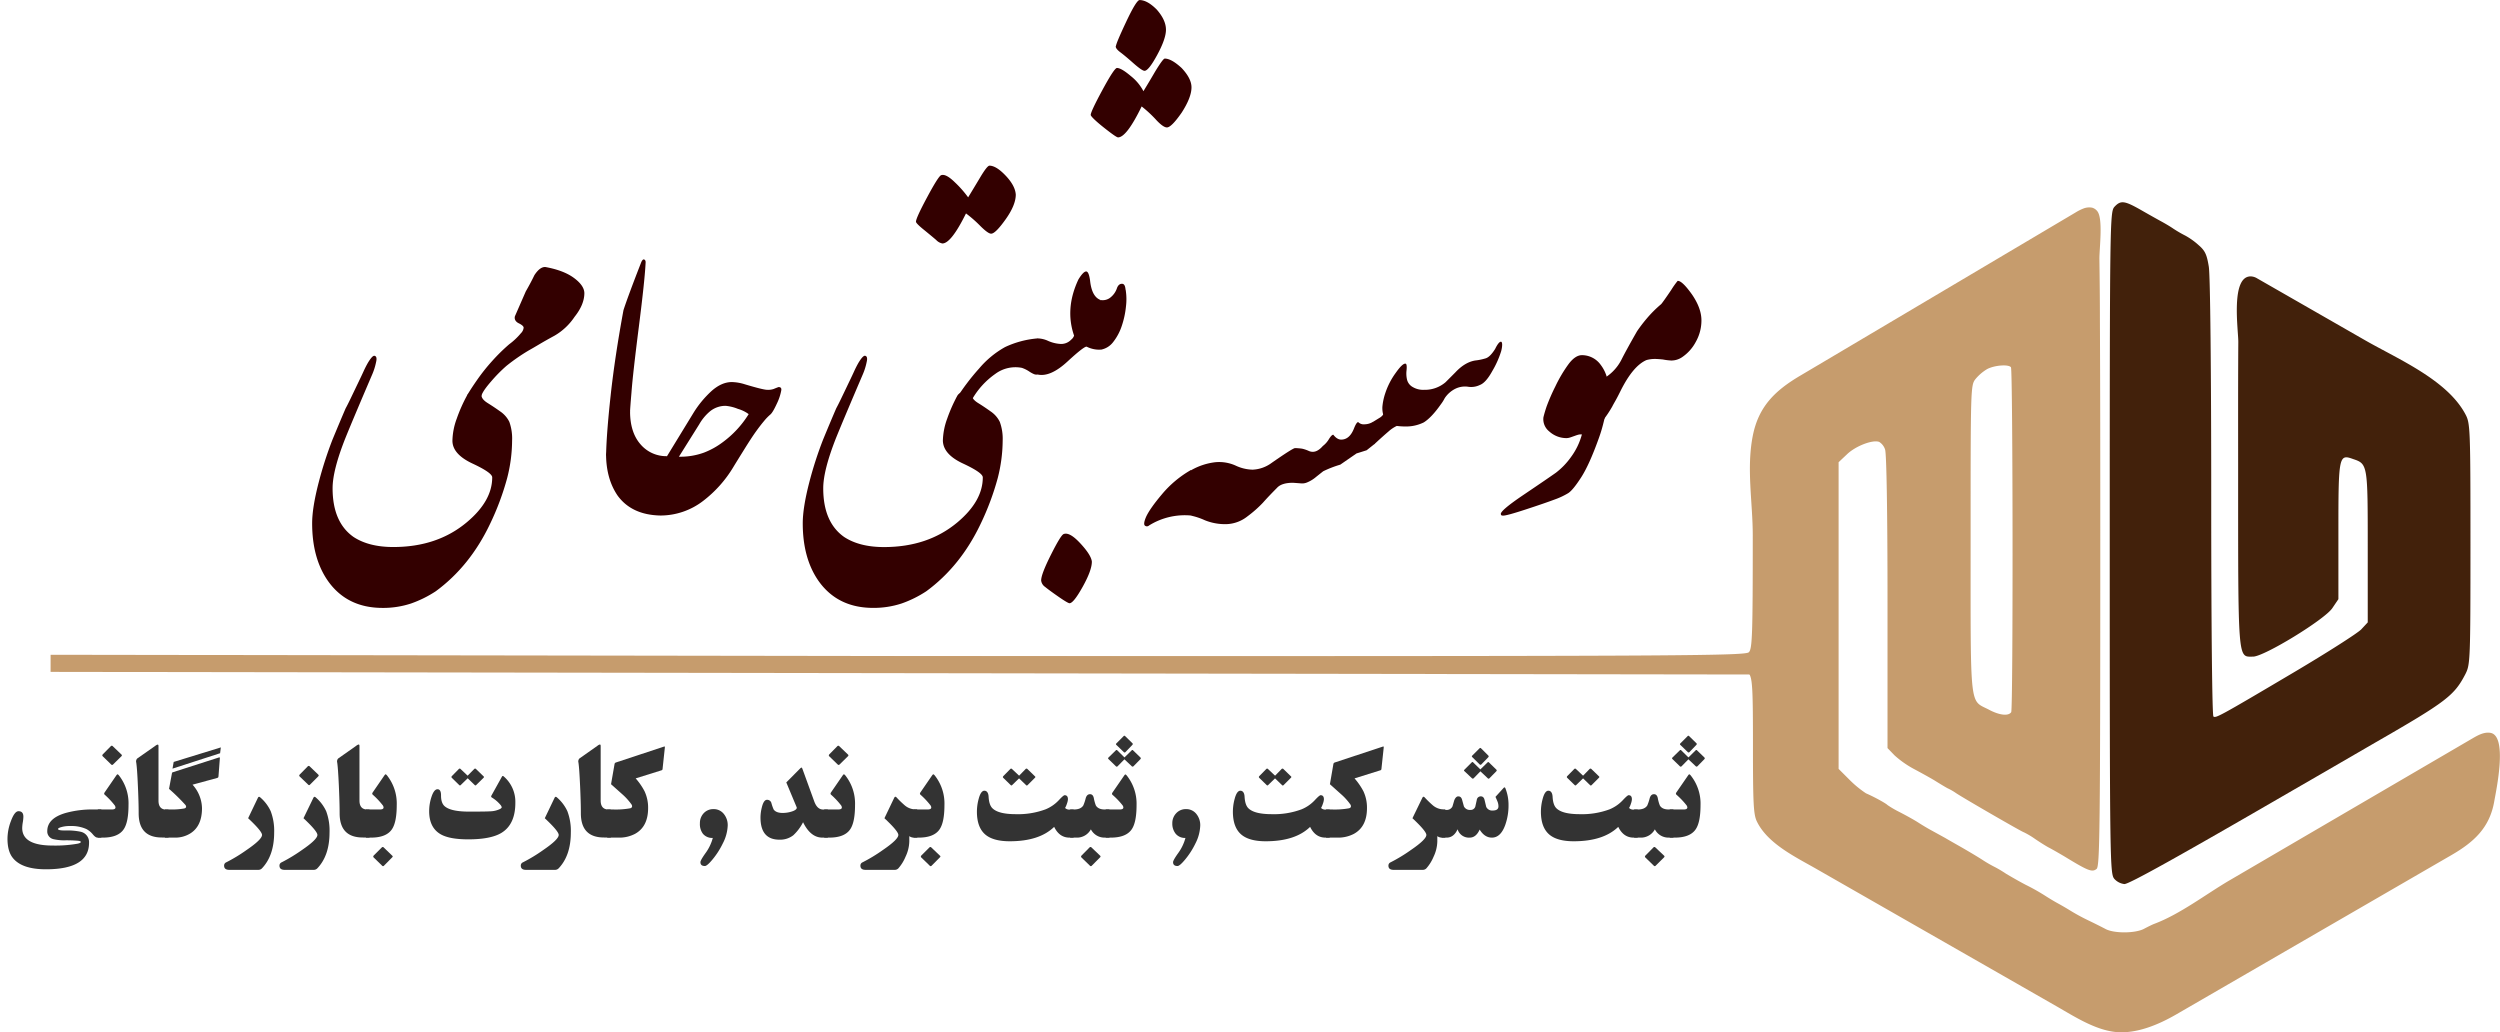 <svg id="Layer_1" data-name="Layer 1" xmlns="http://www.w3.org/2000/svg" viewBox="0 0 1022.27 422.11"><defs><style>.cls-1{fill:#42210b;}.cls-2{fill:#c69c6d;}.cls-3{fill:#300;}.cls-4{fill:#333;}.cls-5{fill:#a67c52;stroke:#c69c6d;stroke-miterlimit:10;stroke-width:7px;}</style></defs><path class="cls-1" d="M864.59,84.6c-1.8,2.1-1.9,5.8-1.9,137.4s.1,135.3,1.9,137.4a6.53,6.53,0,0,0,4.1,2.1c1.9,0,21.2-10.7,68.8-38.3,9.2-5.3,24.2-14,33.5-19.4,29.6-17,32.6-19.4,37.2-28.3,1.9-3.8,2-5.8,2-53,0-46.39-.1-49.3-1.9-52.8-7.34-14.27-27.69-22.83-41.1-30.52L922.9,113.79a5.3,5.3,0,0,0-2.37-.76c-8.56-.43-5.24,22-5.27,26.78-.11,16.9-.07,33.79-.07,50.69,0,81.1-.2,78,6.1,78,4.5,0,29.2-15.1,32.4-19.8l2.5-3.7V217.3c0-30.9.2-31.7,6-29.6,6,2,6,2.3,6,36v30.8l-2.7,2.9c-1.6,1.6-13.8,9.4-27.3,17.4-31.4,18.6-32,18.8-33.1,18.2-.5-.4-.9-35.3-.9-89.3,0-51.9-.4-91.2-1-94.7-.8-4.9-1.5-6.5-4.2-8.8a28.7,28.7,0,0,0-5.3-3.8,50.55,50.55,0,0,1-5-2.9c-1.6-1.1-3.9-2.4-5-3s-4.7-2.6-8-4.5C868.69,82,867.19,81.8,864.59,84.6Z"/><path class="cls-2" d="M851.77,85.33a19.65,19.65,0,0,0-3.1,1.58L736,153.69c-10.24,6.07-16.94,12.6-19.28,24.56-2.63,13.43,0,27.23,0,40.75,0,40.6-.2,46.3-1.6,47.7s-25.6,1.6-251.4,1.6c-172.5,0-250.1.3-250.5,1a2.45,2.45,0,0,0,.5,2.5c1.1,1.3,33.5,1.5,250.6,1.5H713.7l1.5,2.2c1.4,1.9,1.6,6.5,1.6,29.6,0,23.3.2,27.9,1.6,30.8,4.39,9.09,15.86,14.56,24.15,19.3L841,411.52c7.26,4.16,15.85,9.74,24.41,10.5,8.36.74,17.38-3.11,24.48-7.22l112.51-65.14c9.12-5.28,15.65-11.13,17.52-22,.78-4.49,5.62-26.86-1.61-28-2.54-.41-5,.94-7.22,2.23l-66.55,38.88L911.82,359.9c-9.92,5.8-20.25,13.87-31,17.9-.8.3-2.8,1.3-4.3,2.1-3.7,1.8-12.1,1.8-15.5,0-1.5-.8-4.7-2.4-7.2-3.6a82,82,0,0,1-7.5-4.1c-1.6-1-3.9-2.3-5-2.9s-3.3-1.9-5-3a85.17,85.17,0,0,0-8-4.5c-2.7-1.4-6.3-3.5-8-4.5a47.61,47.61,0,0,0-4.5-2.7,52.39,52.39,0,0,1-5.5-3.2c-2.2-1.4-5.6-3.4-7.5-4.5s-5.3-3-7.5-4.3l-6-3.3c-1.1-.6-3.3-1.9-5-3s-5-2.9-7.5-4.2a42.16,42.16,0,0,1-5-2.9c-.5-.6-5.1-3.2-8.8-4.8a42.81,42.81,0,0,1-6.7-5.5l-4.5-4.5V189l3.5-3.3c3.6-3.4,10.5-6,13.1-5a5.71,5.71,0,0,1,2.4,3.1c.6,1.6,1,25.6,1,62.4v59.7l2.9,3a40.26,40.26,0,0,0,8.2,5.7c3,1.6,6.8,3.7,8.4,4.7s3.9,2.4,5,3a23,23,0,0,1,3.5,2c3.3,2.2,27.2,16,27.7,16a33.33,33.33,0,0,1,4.7,2.8c2.2,1.5,4.8,3.1,5.6,3.5s3.8,2.1,6.5,3.7c9.5,5.8,11.2,6.5,13,5,1.3-1.1,1.5-15.5,1.5-134.9,0-29.75,0-59.5-.15-89.25,0-8.39-.09-16.78-.2-25.17-.06-4.24,1.58-16.6-.87-19.62a4,4,0,0,0-2.16-1.45A6.46,6.46,0,0,0,851.77,85.33ZM822.3,150.2c.8,1.4.9,139.7.1,141-1.1,1.7-4.8,1.3-9.1-1-8-4.2-7.5,1.2-7.5-69.5,0-62.1,0-63.2,2-65.7a18.39,18.39,0,0,1,4.8-4.1C815.7,149.3,821.4,148.9,822.3,150.2Z"/><path class="cls-3" d="M201.27,195.2q0-1.89-8.08-5.66Q185,185.7,185,180.2a27.38,27.38,0,0,1,1.76-9,63.39,63.39,0,0,1,4.23-9.53,3.1,3.1,0,0,1,1.46-1.13,5,5,0,0,1,1.87-.38,3.71,3.71,0,0,1,1.68.38,1.57,1.57,0,0,1,.9,1.13c0,1.05.85,2.11,2.54,3.16s3.41,2.2,5.13,3.43a11,11,0,0,1,3.71,4.26,20.28,20.28,0,0,1,1.12,7.69,62.31,62.31,0,0,1-2,15.22,108.36,108.36,0,0,1-7,18.77q-8.24,17.33-22.23,27.58a46.09,46.09,0,0,1-10.11,5,36.38,36.38,0,0,1-11.6,1.8q-14.44,0-22.23-10.85-6.59-9.27-6.59-23.74,0-6.41,2.7-16.81a157.59,157.59,0,0,1,5.61-17.4q3.15-7.62,5.39-12.82c.45-.8,1.09-2.06,1.91-3.76l3.18-6.64c.9-1.86,1.64-3.41,2.21-4.67s1.16-2.41,1.76-3.47c1.2-2,2.09-3,2.69-2.94.85.15,1.08,1,.68,2.64a25.1,25.1,0,0,1-1.5,4.83q-7.94,18.53-10.93,25.92Q136,192.25,136,199.64q0,13.88,8.53,19.9,6.28,4.14,16.32,4.14,18,0,30.09-10.17Q201.27,204.84,201.27,195.2Z"/><path class="cls-3" d="M191,161.66q1.28-2.26,4.11-6.33a78.46,78.46,0,0,1,6.22-7.8,75.08,75.08,0,0,1,6.88-6.75,27.45,27.45,0,0,0,4.79-4.52,3.67,3.67,0,0,0,1.12-2.26c0-.55-.67-1.16-2-1.81s-1.87-1.71-1.57-2.86L215,119.15q2-3.47,3.52-6.63,2.32-3.54,4.57-3.32,7.41,1.36,11.6,4.45t4.26,6.18c0,3.11-1.32,6.36-4,9.72a24.79,24.79,0,0,1-8.16,7.69c-2.5,1.36-4.6,2.55-6.33,3.58s-3.13,1.85-4.22,2.45a78.5,78.5,0,0,0-9.14,6.33,60.48,60.48,0,0,0-6.28,6.37c-2.25,2.59-3.55,4.48-3.9,5.69A5.07,5.07,0,0,1,191,161.66Z"/><path class="cls-3" d="M257.64,168.21a57.07,57.07,0,0,1-.9,7.73,24.06,24.06,0,0,1-1.84,5.92,9,9,0,0,1-2.88,3.61,5.55,5.55,0,0,1-4.19.83q.15-8.82,1.87-24.6t5.24-34.86q1.8-5.58,7.26-19.6c.4-.9.8-1.28,1.2-1.13s.6.53.6,1.13q-.3,6.95-2.77,26.38t-3,26.68C257.82,165.12,257.64,167.76,257.64,168.21Z"/><path class="cls-3" d="M270.06,210.8q-11.74-.23-17.51-8.14Q248,196,247.83,186.3l1.65-6.48a39.85,39.85,0,0,1,1.91-5.8,14.38,14.38,0,0,1,2.58-4.19,4.81,4.81,0,0,1,3.67-1.62q0,8.59,4.26,13.46a13.81,13.81,0,0,0,10.85,4.86l10.78-17.64a41.74,41.74,0,0,1,7.56-9.12q4.05-3.54,8.16-3.54a19,19,0,0,1,5.32.91c5,1.5,8.05,2.26,9.2,2.26a7.16,7.16,0,0,0,2.58-.34c.53-.23,1.19-.49,2-.79.9,0,1.27.45,1.12,1.35a21,21,0,0,1-1.83,5.47Q316,168.66,315,169.5a21.06,21.06,0,0,0-2.55,2.63q-1.53,1.81-3.37,4.37t-5.16,7.92q-3.33,5.36-4,6.48a49.37,49.37,0,0,1-12.42,13.94A28.62,28.62,0,0,1,270.06,210.8Zm7.56-24.05a28.21,28.21,0,0,0,10.18-1.65,31.51,31.51,0,0,0,7.56-4.15,41.24,41.24,0,0,0,10.78-11.61,13.63,13.63,0,0,0-4.38-2.14,17.43,17.43,0,0,0-5.05-1.25,10,10,0,0,0-6.67,2.49,19.51,19.51,0,0,0-4.11,5.05Z"/><path class="cls-3" d="M401.87,195.2q0-1.89-8.09-5.66t-8.23-9.34a27.64,27.64,0,0,1,1.76-9,63.39,63.39,0,0,1,4.23-9.53,3.15,3.15,0,0,1,1.46-1.13,5,5,0,0,1,1.87-.38,3.71,3.71,0,0,1,1.68.38,1.57,1.57,0,0,1,.9,1.13c0,1.05.85,2.11,2.55,3.16s3.4,2.2,5.12,3.43a10.92,10.92,0,0,1,3.71,4.26A20.08,20.08,0,0,1,410,180.2,62.77,62.77,0,0,1,408,195.42a108.52,108.52,0,0,1-7,18.77q-8.24,17.33-22.23,27.58a46,46,0,0,1-10.1,5,36.45,36.45,0,0,1-11.61,1.8q-14.44,0-22.23-10.85-6.58-9.27-6.58-23.74,0-6.41,2.69-16.81a155.35,155.35,0,0,1,5.62-17.4q3.14-7.62,5.39-12.82c.44-.8,1.08-2.06,1.9-3.76s1.89-3.92,3.18-6.64c.9-1.86,1.64-3.41,2.21-4.67s1.16-2.41,1.76-3.47q1.8-3,2.7-2.94c.84.15,1.07,1,.67,2.64a25.1,25.1,0,0,1-1.5,4.83q-7.93,18.53-10.92,25.92-5.32,13.41-5.32,20.8,0,13.88,8.53,19.9,6.3,4.14,16.32,4.14,18,0,30.09-10.17Q401.88,204.84,401.87,195.2Z"/><path class="cls-3" d="M374.55,90.66q0-1.5,4.56-10t5.69-9q1.88-.77,5.54,2.78a43.73,43.73,0,0,1,5.54,6.26q2.25-3.69,5-8.29t3.7-4.67q2.78,0,6.66,4.1t4.12,7.73q0,4.29-4.19,10.17t-5.91,5.81c-.85,0-2.36-1.1-4.53-3.28A50.1,50.1,0,0,0,395,87.27q-6.06,12.28-9.65,12.29a4.71,4.71,0,0,1-2.55-1.44q-1.57-1.35-4.9-4.07C375.66,92.25,374.55,91.11,374.55,90.66Zm49.77,62.48a2.77,2.77,0,0,1-1.68-.23A12,12,0,0,1,421,152a12.88,12.88,0,0,0-3.14-1.58A13.81,13.81,0,0,0,407,152.88a32.23,32.23,0,0,0-9.47,10.36,2.16,2.16,0,0,1-1.5.75,10.08,10.08,0,0,1-2.13.08,9.07,9.07,0,0,1-2-.34,2.19,2.19,0,0,1-1-.49,91.37,91.37,0,0,1,9.5-12.59A38.11,38.11,0,0,1,411,141.91a38.74,38.74,0,0,1,13.32-3.54l1.27,3a12.21,12.21,0,0,1,.53,3.55,19,19,0,0,1-.53,4.29C424.85,151.53,424.42,152.84,424.32,153.14Z"/><path class="cls-3" d="M445.73,114.63q.67,6.63,4.19,8a21.87,21.87,0,0,1,1.57,5.39,32,32,0,0,1,.41,5.57,26.06,26.06,0,0,1-.56,5.2,16.7,16.7,0,0,1-1.42,4.19,11.27,11.27,0,0,1-5.54-1.21q-.9-.37-7.89,6.07t-12.17,5.31a19.64,19.64,0,0,1-1.2-3.54,20.54,20.54,0,0,1-.52-3.81,16.12,16.12,0,0,1,.3-3.8,11.15,11.15,0,0,1,1.42-3.62,10.56,10.56,0,0,1,4.23,1,14.56,14.56,0,0,0,4.94,1.25A5.62,5.62,0,0,0,438,138.9a3.58,3.58,0,0,0,1.2-1.66q-3.83-11.09,1.79-23,2-3.24,3.15-3.24C444.86,111,445.38,112.22,445.73,114.63Zm-20,122.7a3.69,3.69,0,0,0,1.58,2.63q1.86,1.51,5.61,4.11c2.49,1.73,4,2.6,4.42,2.6q1.63,0,5.39-6.75t3.74-10.28q-.3-2.71-4.75-7.5t-6.85-3.73q-1.2.6-5.17,8.51T425.74,237.33Z"/><path class="cls-3" d="M446,47q0-1.35,4.79-10.21t5.92-9c1.19,0,3.08,1.1,5.65,3.28a19.29,19.29,0,0,1,5.2,6.22q2.48-4.06,4.72-7.92,3.28-5.41,4-5.42c1.79,0,4.09,1.28,6.88,3.84,2.7,2.87,4.05,5.5,4.05,7.92q0,4.14-4.05,10.4c-2.79,4-4.79,6-6,6q-1.43,0-4.12-2.79a49.21,49.21,0,0,0-6.21-5.8q-6.15,12.66-9.66,12.66c-.5,0-2.49-1.39-6-4.18S446,47.45,446,47Zm14.3,71.52a24.4,24.4,0,0,1,.11,6.86,35.69,35.69,0,0,1-1.68,7.8,21.58,21.58,0,0,1-3.48,6.6,8.17,8.17,0,0,1-5.28,3.24q-.75-3.85-1.12-6.79a42.63,42.63,0,0,1-.38-5.35,23.4,23.4,0,0,1,.38-4.37,21,21,0,0,1,1.12-3.84,5.07,5.07,0,0,0,3.74-.76,8.12,8.12,0,0,0,3.07-4.22c.45-1.1,1.11-1.65,2-1.65S460.1,116.81,460.25,118.47Zm-4-99.56q0-1.12,4.15-9.94t5.5-9q3.15,0,7,3.84,3.82,4.31,3.82,8.29,0,3.69-3.55,10.25t-5.21,6.56q-1,0-4.52-3.09c-2.32-2.06-4.1-3.54-5.32-4.45S456.21,19.67,456.21,18.91Z"/><path class="cls-3" d="M487,210.8a27.62,27.62,0,0,0-17.14,4.07,1.27,1.27,0,0,1-1.68.07c-.52-.4-.39-1.56.41-3.47q1.5-3.39,6.59-9.42A43.64,43.64,0,0,1,487,192.18,26.51,26.51,0,0,1,487,210.8Z"/><path class="cls-3" d="M561.67,181.86l-2.85,2.26c-2.84.9-4.21,1.33-4.11,1.28l-6.66,4.6a44.5,44.5,0,0,0-7,2.71L538.17,195a13.44,13.44,0,0,1-3.67,2.26,5.18,5.18,0,0,1-2.7.38l-3.06-.23c-3.15,0-5.34.7-6.59,2.11-2.25,2.26-4.14,4.25-5.69,6a47.79,47.79,0,0,1-6.4,5.65,14.53,14.53,0,0,1-8.68,3.16,22,22,0,0,1-8.76-1.62,27.16,27.16,0,0,0-5.5-1.84,12.89,12.89,0,0,1-1.8-4,21.37,21.37,0,0,1-.74-5.05,20.19,20.19,0,0,1,.52-5.2,11,11,0,0,1,2-4.37A25.91,25.91,0,0,1,497,189a16.43,16.43,0,0,1,8.19,1.35,17.14,17.14,0,0,0,7,1.7,14,14,0,0,0,7.71-2.71q8.76-6.1,9.65-6.11a24.51,24.51,0,0,1,2.85.23,13.81,13.81,0,0,1,2.69.9c2,.91,3.89.23,5.84-2a9.76,9.76,0,0,0,2.47-2.79c.75-1.21,1.35-1.81,1.8-1.81,1.05,1.36,2.12,2,3.22,2,2.34,0,4.11-1.59,5.31-4.75.65-1.61,1.2-2.41,1.65-2.41a3.21,3.21,0,0,0,2.69.9,6.63,6.63,0,0,0,3.52-1.13,17.88,17.88,0,0,1,1,2.26,6.07,6.07,0,0,1,.6,2.41,7,7,0,0,1-.45,2.94A10.29,10.29,0,0,1,561.67,181.86Z"/><path class="cls-3" d="M561.67,172.36l2.32-1.43a4.86,4.86,0,0,0,1.57-1.36,4.79,4.79,0,0,0-.15-.87,11.39,11.39,0,0,1-.15-2.26,24.14,24.14,0,0,1,1.2-5.69,30,30,0,0,1,4.3-8.33q3-4.24,4.16-3.65c.3.35.37,1.26.22,2.71a10.9,10.9,0,0,0,.23,3.85,4.77,4.77,0,0,0,2.32,2.94,8.36,8.36,0,0,0,4.64,1.13,13,13,0,0,0,8.75-3.09l2-2,2.06-2.07c2.59-2.77,5.29-4.37,8.08-4.83a22.82,22.82,0,0,0,4.34-.9q1.8-.6,3.82-3.84c1-2.06,1.84-3,2.39-2.94s.68,1.48.08,3.84a38.07,38.07,0,0,1-3.67,8.21c-1.75,3.17-3.44,5.05-5.09,5.66a8.16,8.16,0,0,1-4.94.68,9,9,0,0,0-5,.82,11.19,11.19,0,0,0-4.42,3.92,16,16,0,0,1-1.57,2.49q-3.82,5.43-7,7.39a16.28,16.28,0,0,1-7.41,1.65,29,29,0,0,1-3.59-.22,13.39,13.39,0,0,0-3.29,2.18c-1.65,1.41-3.7,3.24-6.14,5.51-.15-.81-.33-1.6-.53-2.38a17.27,17.27,0,0,1-.41-2.37,9.45,9.45,0,0,1,.08-2.38A7.11,7.11,0,0,1,561.67,172.36Z"/><path class="cls-3" d="M653.81,179.07q-3.9,10.92-7.26,16.13t-5.28,6.44a30.29,30.29,0,0,1-5.73,2.67q-3.81,1.44-11.63,4t-9.25,2.53c-.6,0-.9-.15-.9-.46q-.9-1.2,9.32-8.1t13.17-9a29.59,29.59,0,0,0,6.07-6.29,27.64,27.64,0,0,0,4.53-9.35,4.35,4.35,0,0,0-1.61.15c-.53.15-1,.33-1.57.53s-1.07.39-1.61.56a5.09,5.09,0,0,1-1.58.27,10.49,10.49,0,0,1-7-2.75,6.39,6.39,0,0,1-2.36-5.77c.3-1.26.73-2.74,1.31-4.45A79.73,79.73,0,0,1,636,158a56.65,56.65,0,0,1,5.43-9.16q2.73-3.61,5.43-3.61a9.41,9.41,0,0,1,7.71,4,15.14,15.14,0,0,1,3.06,9.54,47.17,47.17,0,0,1-.33,5.57c-.23,1.86-.46,3.41-.71,4.64s-.63,2.81-1.13,4.75S654.41,177.41,653.81,179.07Z"/><path class="cls-3" d="M648.27,166v-1.58q.75-4,6.81-9.27a18.8,18.8,0,0,0,7.86-7.91q2-4,6.44-11.76a61.1,61.1,0,0,1,3.89-5.12,49.49,49.49,0,0,1,6-6c.49-.55,1.87-2.49,4.11-5.8a33.51,33.51,0,0,1,2.62-3.7q1.8-.15,5.84,5.51c2.59,3.76,3.89,7.31,3.89,10.62a17.73,17.73,0,0,1-2.32,8.82,17.27,17.27,0,0,1-5.61,6.26,7.8,7.8,0,0,1-4.42,1.35A24.3,24.3,0,0,1,680,147c-1.49-.15-2.57-.22-3.21-.22a12.78,12.78,0,0,0-3.52.45q-5.47,2.34-10.56,12.51-1.34,2.72-2.24,4.29t-1.2,2.19a46.63,46.63,0,0,1-4.19,6.18,18,18,0,0,1-3.89,4.3,15.48,15.48,0,0,1-4,2Z"/><path class="cls-4" d="M41.44,342.51H39.87c-.52,0-1.13-.41-1.82-1.22A9,9,0,0,0,35.32,339a15,15,0,0,0-6.65-1.23,12.14,12.14,0,0,0-4,.56c-.63.22-.94.44-.94.66,0,.4.95.61,2.86.61a26.24,26.24,0,0,1,6.35.5,4.34,4.34,0,0,1,3.47,4.51q0,10.85-17.61,10.85-10,0-13.66-4.78Q3.06,348,3.06,342.94a20.56,20.56,0,0,1,1.42-7.23q1.48-4,3.08-4c1.34,0,2,.75,2,2.25a16.15,16.15,0,0,1-.24,2.31,16,16,0,0,0-.24,2.3q0,7.18,12.45,7.18a52.1,52.1,0,0,0,10.2-.76c.87-.18,1.31-.42,1.31-.7s-.44-.44-1.31-.51c-1.52-.12-3.1-.18-4.73-.18a19.2,19.2,0,0,1-5.22-.48,3.21,3.21,0,0,1-2.45-3.29c0-3.45,2.48-5.92,7.44-7.38A40.66,40.66,0,0,1,38.28,331h3.16Z"/><path class="cls-4" d="M52.55,329.21q0,7.05-2,9.93-2.32,3.38-8.6,3.37H40V331h5.72c1,0,1.5-.27,1.5-.83a1.74,1.74,0,0,0-.43-1,32.56,32.56,0,0,0-4-4.23c-.26-.24-.26-.54,0-.92l4.7-6.84c.26-.37.44-.56.56-.56s.36.17.63.51A18.51,18.51,0,0,1,52.55,329.21Zm-2.91-20.7a.45.45,0,0,1,0,.74l-3.42,3.36a.49.49,0,0,1-.75,0l-3.43-3.33c-.29-.27-.26-.57.07-.91l3.17-3.21a.53.53,0,0,1,.86,0Z"/><path class="cls-4" d="M68.92,342.46H66.19q-9.49,0-9.49-9.92c0-2.81-.1-6.52-.31-11.1-.21-4.85-.44-8.05-.68-9.62a1.74,1.74,0,0,1,.41-1.67L63.48,305a2.48,2.48,0,0,1,1-.53c.22,0,.33.21.33.61v22.29c0,2.46,1.08,3.69,3.26,3.69h.81Z"/><path class="cls-4" d="M89.89,310.28l-.53,6.91a2.66,2.66,0,0,1-.1.63.9.9,0,0,1-.53.31l-10,2.73a14.77,14.77,0,0,1,3.87,9.6q0,7.37-4.81,10.35a11.61,11.61,0,0,1-6.3,1.7H67.43V331H69.8a27.81,27.81,0,0,0,5.49-.4c.54-.12.81-.37.81-.76a1.27,1.27,0,0,0-.32-.74,82.24,82.24,0,0,0-6.66-6.53l1.19-6.36a.67.67,0,0,1,.2-.38l18.95-6.08c.22-.06.36-.08.41,0A1.72,1.72,0,0,1,89.89,310.28Zm.41-4.66L90,308l-19.46,6.3.48-2.74Z"/><path class="cls-4" d="M112.11,340.39q0,9.44-5,14.69a2,2,0,0,1-1.55.61H93.74c-1.4,0-2.1-.57-2.1-1.72a1.41,1.41,0,0,1,.88-1.36,65.35,65.35,0,0,0,8.25-5q6.38-4.35,6.38-6.2,0-1.51-5.69-6.83l4-8.35c.24-.47.55-.53.94-.18a16.37,16.37,0,0,1,4.3,5.67A22.68,22.68,0,0,1,112.11,340.39Z"/><path class="cls-4" d="M134.75,340.39q0,9.44-5,14.69a2,2,0,0,1-1.54.61H116.38c-1.4,0-2.1-.57-2.1-1.72a1.42,1.42,0,0,1,.89-1.36,66.8,66.8,0,0,0,8.25-5q6.38-4.35,6.37-6.2,0-1.51-5.69-6.83l4.05-8.35q.34-.7.93-.18a16.37,16.37,0,0,1,4.3,5.67A22.68,22.68,0,0,1,134.75,340.39Zm-4.6-23.64c.23.22.22.45,0,.7l-3.41,3.42a.44.44,0,0,1-.7,0l-3.5-3.36c-.27-.26-.23-.55.11-.89l3.16-3.21a.53.53,0,0,1,.86,0Z"/><path class="cls-4" d="M151.1,342.46h-2.74q-9.48,0-9.48-9.92c0-2.81-.11-6.52-.31-11.1-.22-4.85-.45-8.05-.68-9.62a1.76,1.76,0,0,1,.4-1.67l7.37-5.19a2.53,2.53,0,0,1,1-.53c.22,0,.33.21.33.61v22.29q0,3.69,3.27,3.69h.81Z"/><path class="cls-4" d="M162.23,329.21q0,7.05-2,9.93-2.32,3.38-8.6,3.37h-2V331h5.72c1,0,1.49-.27,1.49-.83a1.68,1.68,0,0,0-.43-1,31.77,31.77,0,0,0-4-4.23c-.26-.24-.26-.54,0-.92l4.7-6.84c.25-.37.44-.56.56-.56s.36.17.63.51A18.51,18.51,0,0,1,162.23,329.21Zm-1.86,20.67c.28.2.28.44,0,.7L157,354a.46.46,0,0,1-.73,0l-3.44-3.34c-.29-.27-.26-.58.07-.92l3.19-3.18a.53.53,0,0,1,.84,0Z"/><path class="cls-4" d="M210.73,328.27q0,8.82-5.67,12.29-4.35,2.65-13.56,2.66-7.55,0-11.16-2-4.86-2.69-4.85-9.54a18.57,18.57,0,0,1,.93-5.77c.69-2.12,1.52-3.18,2.48-3.18s1.46.86,1.44,2.58c0,2,.47,3.47,1.47,4.35q2.5,2.22,10.07,2.22,6.7,0,8.53-.12a9.87,9.87,0,0,0,4.15-1c.4-.26.6-.48.6-.69a2.25,2.25,0,0,0-.5-.93,14.29,14.29,0,0,0-3.49-3,.54.54,0,0,1-.23-.81l4.3-7.74c.18-.34.44-.37.76-.08A13.66,13.66,0,0,1,210.73,328.27Zm-13-10.83c.22.17.22.37,0,.61l-3,2.95a.39.39,0,0,1-.63,0l-2.85-2.76L188.41,321a.4.4,0,0,1-.65,0l-3-2.94c-.23-.23-.21-.49.07-.77l2.76-2.81a.49.49,0,0,1,.78,0l2.84,2.7,2.68-2.7a.49.49,0,0,1,.78,0Z"/><path class="cls-4" d="M233.42,340.39q0,9.44-5,14.69a2,2,0,0,1-1.54.61H215.06c-1.4,0-2.1-.57-2.1-1.72a1.41,1.41,0,0,1,.88-1.36,65.35,65.35,0,0,0,8.25-5q6.38-4.35,6.37-6.2,0-1.51-5.69-6.83l4-8.35c.24-.47.55-.53.94-.18a16.49,16.49,0,0,1,4.3,5.67A22.7,22.7,0,0,1,233.42,340.39Z"/><path class="cls-4" d="M249.77,342.46H247q-9.48,0-9.48-9.92c0-2.81-.1-6.52-.31-11.1-.22-4.85-.44-8.05-.68-9.62a1.76,1.76,0,0,1,.4-1.67l7.37-5.19a2.48,2.48,0,0,1,1-.53c.21,0,.32.21.32.61v22.29q0,3.69,3.27,3.69h.81Z"/><path class="cls-4" d="M271.85,305.82l-.89,8.3a1.85,1.85,0,0,1-.1.61.85.85,0,0,1-.51.3l-10.42,3.26a26.08,26.08,0,0,1,3.62,5.24,15.75,15.75,0,0,1,1.47,6.89q0,7.6-5.34,10.54a13.76,13.76,0,0,1-6.78,1.55h-4.6V331h2.38a33.1,33.1,0,0,0,7-.48c.52-.13.79-.42.79-.86a1.47,1.47,0,0,0-.31-.81,24.59,24.59,0,0,0-3.82-4.18l-4.48-4,1.42-8.16a.83.83,0,0,1,.53-.71l19.61-6.48a1.25,1.25,0,0,1,.33-.08C271.86,305.24,271.89,305.44,271.85,305.82Z"/><path class="cls-4" d="M286.2,336.64a5.8,5.8,0,0,1,1.58-4.14,5.34,5.34,0,0,1,4-1.65,5.25,5.25,0,0,1,4.27,2.07,7.22,7.22,0,0,1,1.52,4.61,17.24,17.24,0,0,1-2.05,7.43,31.87,31.87,0,0,1-4.12,6.43c-1.5,1.82-2.56,2.73-3.17,2.73-1.21,0-1.82-.52-1.82-1.57,0-.52.68-1.72,2-3.59a18.87,18.87,0,0,0,3.06-6.32,4.93,4.93,0,0,1-4.05-1.72A6.54,6.54,0,0,1,286.2,336.64Z"/><path class="cls-4" d="M338.5,342.51h-2.21q-4.83,0-7.91-6.3a18.88,18.88,0,0,1-4,5.34,8.75,8.75,0,0,1-5.67,1.8q-7.74,0-7.74-9.09a17.29,17.29,0,0,1,.56-4.15q.75-3.06,2.1-3.06a1.78,1.78,0,0,1,1.82,1.39,18.05,18.05,0,0,0,.91,2.58c.67.93,1.9,1.4,3.69,1.4a12.17,12.17,0,0,0,3.57-.54c1.45-.43,2.18-1,2.18-1.56a.84.84,0,0,0-.08-.33l-4.2-10.05,5.62-5.66c.27-.27.47-.41.6-.41s.26.2.41.61l4.76,13.1c.82,2.3,2,3.44,3.69,3.44h1.9Z"/><path class="cls-4" d="M349.63,329.21q0,7.05-2,9.93-2.33,3.38-8.6,3.37h-2V331h5.72c1,0,1.49-.27,1.49-.83a1.68,1.68,0,0,0-.43-1,31.77,31.77,0,0,0-4-4.23c-.26-.24-.26-.54,0-.92l4.7-6.84c.26-.37.44-.56.56-.56s.36.17.63.51A18.51,18.51,0,0,1,349.63,329.21Zm-2.91-20.7a.45.45,0,0,1,0,.74l-3.42,3.36a.49.49,0,0,1-.75,0l-3.44-3.33c-.28-.27-.25-.57.09-.91l3.16-3.21a.53.53,0,0,1,.86,0Z"/><path class="cls-4" d="M375.08,342.51h-1.39a3.06,3.06,0,0,1-1.87-.61v2.23a15.37,15.37,0,0,1-1.55,6.22,17.11,17.11,0,0,1-2.93,4.73,2,2,0,0,1-1.55.61H353.93c-1.4,0-2.1-.57-2.1-1.72a1.41,1.41,0,0,1,.88-1.36,65.35,65.35,0,0,0,8.25-5q6.38-4.35,6.38-6.2,0-1.51-5.69-6.83l4-8.35c.26-.51.57-.57.94-.18a41.23,41.23,0,0,0,3.34,3.24,6.85,6.85,0,0,0,4.2,1.67h.91Z"/><path class="cls-4" d="M386.19,329.21q0,7.05-2,9.93-2.32,3.38-8.6,3.37h-2V331h5.72c1,0,1.49-.27,1.49-.83a1.68,1.68,0,0,0-.43-1,31.77,31.77,0,0,0-4-4.23c-.26-.24-.26-.54,0-.92l4.7-6.84c.26-.37.44-.56.56-.56s.36.17.63.51A18.51,18.51,0,0,1,386.19,329.21Zm-1.86,20.67c.28.2.28.44,0,.7L380.93,354a.47.47,0,0,1-.74,0l-3.44-3.34c-.29-.27-.26-.58.07-.92l3.2-3.18a.52.52,0,0,1,.83,0Z"/><path class="cls-4" d="M439,342.51h-1.67q-4.15,0-6.27-4.4Q425,344,412.91,344q-6.66,0-9.9-2.66-3.54-2.93-3.54-9.44a20,20,0,0,1,.73-5.28c.59-2.2,1.37-3.29,2.33-3.29s1.64.82,1.72,2.48c.12,2.17.62,3.72,1.5,4.63q2.4,2.47,9.51,2.48a32.35,32.35,0,0,0,12.34-2,15.42,15.42,0,0,0,5.39-3.75c1.25-1.33,2-2,2.36-2,.89,0,1.34.56,1.34,1.68a6.39,6.39,0,0,1-.42,1.79,8.34,8.34,0,0,1-.75,1.74,2.38,2.38,0,0,0,1.93.66H439ZM423.2,317.44c.23.18.22.38,0,.59l-3,3a.4.4,0,0,1-.65,0l-2.85-2.75L413.9,321c-.18.23-.4.23-.65,0l-3-2.93c-.24-.23-.21-.49.08-.78l2.75-2.8a.49.49,0,0,1,.78,0l2.86,2.7,2.63-2.7a.51.51,0,0,1,.81,0Z"/><path class="cls-4" d="M453.66,342.51h-1.94a6.26,6.26,0,0,1-5.65-3.39,6.47,6.47,0,0,1-6,3.39H437.6V331h1.59c1.81,0,3.06-.54,3.77-1.62a18.21,18.21,0,0,0,1-3c.32-1.09.91-1.63,1.75-1.63s1.33.54,1.57,1.63a16,16,0,0,0,.83,3q1,1.62,3.6,1.62h1.94Zm-3.83,7.37a.43.43,0,0,1,0,.7L446.43,354a.47.47,0,0,1-.74,0l-3.44-3.34c-.28-.27-.26-.57.08-.9l3.16-3.2a.54.54,0,0,1,.86,0Z"/><path class="cls-4" d="M464.75,329.21q0,7.05-2,9.93-2.33,3.38-8.61,3.37h-2V331h5.72c1,0,1.49-.27,1.49-.83a1.68,1.68,0,0,0-.43-1A31.27,31.27,0,0,0,454.9,325c-.25-.24-.25-.54,0-.92l4.71-6.84c.25-.37.44-.56.56-.56s.36.17.63.51A18.51,18.51,0,0,1,464.75,329.21Zm-11.49-18.83c-.21-.18-.2-.39,0-.61l3-2.93a.39.39,0,0,1,.63,0l2.91,2.88,2.94-2.88a.36.36,0,0,1,.6,0l3,2.91c.21.22.2.45-.05.71l-2.78,2.84a.49.49,0,0,1-.75,0l-3-2.84v.05l-2.74,2.8a.48.48,0,0,1-.75,0Zm3.21-5.8c-.18-.16-.17-.36,0-.58l3-3a.39.39,0,0,1,.61,0l3,2.94c.2.2.16.44-.11.72l-2.73,2.84a.46.46,0,0,1-.75,0Z"/><path class="cls-4" d="M479.37,336.64A5.8,5.8,0,0,1,481,332.5a5.34,5.34,0,0,1,4-1.65,5.25,5.25,0,0,1,4.27,2.07,7.22,7.22,0,0,1,1.52,4.61,17.24,17.24,0,0,1-2,7.43,31.87,31.87,0,0,1-4.12,6.43c-1.5,1.82-2.56,2.73-3.17,2.73-1.21,0-1.82-.52-1.82-1.57,0-.52.68-1.72,2-3.59a18.87,18.87,0,0,0,3.06-6.32,4.93,4.93,0,0,1-4-1.72A6.54,6.54,0,0,1,479.37,336.64Z"/><path class="cls-4" d="M543.71,342.51H542q-4.15,0-6.28-4.4Q529.67,344,517.57,344q-6.65,0-9.89-2.66-3.54-2.93-3.54-9.44a20,20,0,0,1,.73-5.28c.59-2.2,1.37-3.29,2.33-3.29s1.64.82,1.72,2.48c.12,2.17.62,3.72,1.49,4.63q2.41,2.47,9.52,2.48a32.35,32.35,0,0,0,12.34-2,15.42,15.42,0,0,0,5.39-3.75c1.25-1.33,2-2,2.36-2,.89,0,1.34.56,1.34,1.68a6.39,6.39,0,0,1-.42,1.79,8.34,8.34,0,0,1-.75,1.74,2.38,2.38,0,0,0,1.93.66h1.59Zm-15.84-25.07c.23.18.22.38,0,.59l-3,3a.4.4,0,0,1-.65,0l-2.85-2.75L518.57,321c-.18.23-.4.23-.65,0l-3-2.93c-.24-.23-.21-.49.08-.78l2.75-2.8a.49.49,0,0,1,.78,0l2.86,2.7,2.63-2.7a.51.51,0,0,1,.81,0Z"/><path class="cls-4" d="M565.8,305.82l-.89,8.3a2,2,0,0,1-.11.61.79.79,0,0,1-.51.3l-10.41,3.26a27,27,0,0,1,3.62,5.24,15.75,15.75,0,0,1,1.47,6.89q0,7.6-5.34,10.54a13.81,13.81,0,0,1-6.78,1.55h-4.61V331h2.38a33.1,33.1,0,0,0,7-.48c.53-.13.79-.42.79-.86a1.4,1.4,0,0,0-.31-.81,24.18,24.18,0,0,0-3.82-4.18l-4.47-4,1.41-8.16a.85.85,0,0,1,.53-.71l19.61-6.48a1.25,1.25,0,0,1,.33-.08C565.8,305.24,565.83,305.44,565.8,305.82Z"/><path class="cls-4" d="M591,342.51h-1.4a3.08,3.08,0,0,1-1.87-.61v2.23a15.34,15.34,0,0,1-1.54,6.22,17.11,17.11,0,0,1-2.94,4.73,2,2,0,0,1-1.54.61H569.84c-1.4,0-2.1-.57-2.1-1.72a1.42,1.42,0,0,1,.89-1.36,65.35,65.35,0,0,0,8.25-5q6.38-4.35,6.37-6.2,0-1.51-5.69-6.83l4.05-8.35q.38-.76.93-.18a43,43,0,0,0,3.34,3.24,6.85,6.85,0,0,0,4.2,1.67H591Z"/><path class="cls-4" d="M616.85,329.13a23.85,23.85,0,0,1-1.34,8.19q-1.87,5.19-5.46,5.19-3,0-5-3.29c-1,2.19-2.34,3.29-4.1,3.29a4.83,4.83,0,0,1-4.93-3.42q-1.54,3.42-4.5,3.42h-2V331.18h1.93a2.58,2.58,0,0,0,2.48-1.43c.25-.84.49-1.67.73-2.51.44-1.07,1-1.6,1.64-1.6.8,0,1.32.47,1.57,1.43l.74,2.68a2.7,2.7,0,0,0,2.68,1.43,1.94,1.94,0,0,0,2-1.45c.1-.48.3-1.37.58-2.65a1.63,1.63,0,0,1,1.67-1.44c.78,0,1.29.5,1.52,1.5l.66,2.78a2.66,2.66,0,0,0,2.66,1.51c1.56,0,2.35-.57,2.35-1.7a5.3,5.3,0,0,0-.43-2.07c-.15-.39-.42-1-.79-1.82l3.27-3.59c.35-.39.61-.37.78.07A18.11,18.11,0,0,1,616.85,329.13Zm-18.06-13.82c-.2-.15-.19-.34,0-.55l3-3a.37.37,0,0,1,.61,0l2.93,2.86,2.94-2.86a.37.37,0,0,1,.58,0l3,2.93c.24.22.22.45,0,.7l-2.8,2.84a.43.43,0,0,1-.7,0l-3-2.83,0,0-2.73,2.81a.49.49,0,0,1-.75,0Zm3.21-5.74a.36.36,0,0,1,0-.58l3-3a.39.39,0,0,1,.61,0l3,3c.2.2.16.45-.11.73l-2.73,2.81a.48.48,0,0,1-.77,0Z"/><path class="cls-4" d="M669.66,342.51H668q-4.15,0-6.28-4.4Q655.62,344,643.52,344q-6.66,0-9.89-2.66-3.54-2.93-3.54-9.44a20,20,0,0,1,.73-5.28c.59-2.2,1.37-3.29,2.33-3.29s1.63.82,1.72,2.48c.12,2.17.61,3.72,1.49,4.63q2.4,2.47,9.51,2.48a32.4,32.4,0,0,0,12.35-2,15.51,15.51,0,0,0,5.39-3.75c1.25-1.33,2-2,2.35-2,.9,0,1.34.56,1.34,1.68a6.65,6.65,0,0,1-.41,1.79,8.34,8.34,0,0,1-.75,1.74,2.34,2.34,0,0,0,1.92.66h1.6Zm-15.84-25.07c.22.18.22.38,0,.59l-3,3a.4.4,0,0,1-.65,0l-2.84-2.75L644.52,321c-.19.23-.4.23-.66,0l-3-2.93c-.24-.23-.22-.49.07-.78l2.75-2.8a.5.5,0,0,1,.79,0l2.86,2.7,2.63-2.7a.51.51,0,0,1,.81,0Z"/><path class="cls-4" d="M684.28,342.51h-1.95a6.23,6.23,0,0,1-5.64-3.39,6.49,6.49,0,0,1-6,3.39h-2.48V331h1.6c1.8,0,3.06-.54,3.77-1.62a19.36,19.36,0,0,0,1-3c.32-1.09.9-1.63,1.74-1.63s1.34.54,1.57,1.63a14.87,14.87,0,0,0,.84,3c.64,1.08,1.84,1.62,3.59,1.62h1.95Zm-3.83,7.37c.24.22.23.45,0,.7L677,354a.46.46,0,0,1-.73,0l-3.44-3.34c-.29-.27-.26-.57.08-.9l3.16-3.2a.54.54,0,0,1,.86,0Z"/><path class="cls-4" d="M695.36,329.21q0,7.05-2,9.93-2.33,3.38-8.6,3.37h-2V331h5.71c1,0,1.5-.27,1.5-.83a1.74,1.74,0,0,0-.43-1,32.56,32.56,0,0,0-4.05-4.23c-.25-.24-.25-.54,0-.92l4.71-6.84c.25-.37.43-.56.55-.56s.36.17.63.51A18.45,18.45,0,0,1,695.36,329.21Zm-11.49-18.83c-.2-.18-.19-.39,0-.61l3-2.93a.39.39,0,0,1,.63,0l2.91,2.88,2.93-2.88a.37.37,0,0,1,.61,0l3,2.91c.22.22.2.45-.05.71l-2.78,2.84a.48.48,0,0,1-.74,0l-3-2.84v.05l-2.74,2.8a.49.49,0,0,1-.76,0Zm3.22-5.8c-.19-.16-.17-.36,0-.58l3-3a.39.39,0,0,1,.61,0l3,2.94c.2.2.17.44-.11.72l-2.73,2.84a.46.46,0,0,1-.75,0Z"/><line class="cls-5" x1="716.81" y1="272.31" x2="20.69" y2="271.24"/></svg>
